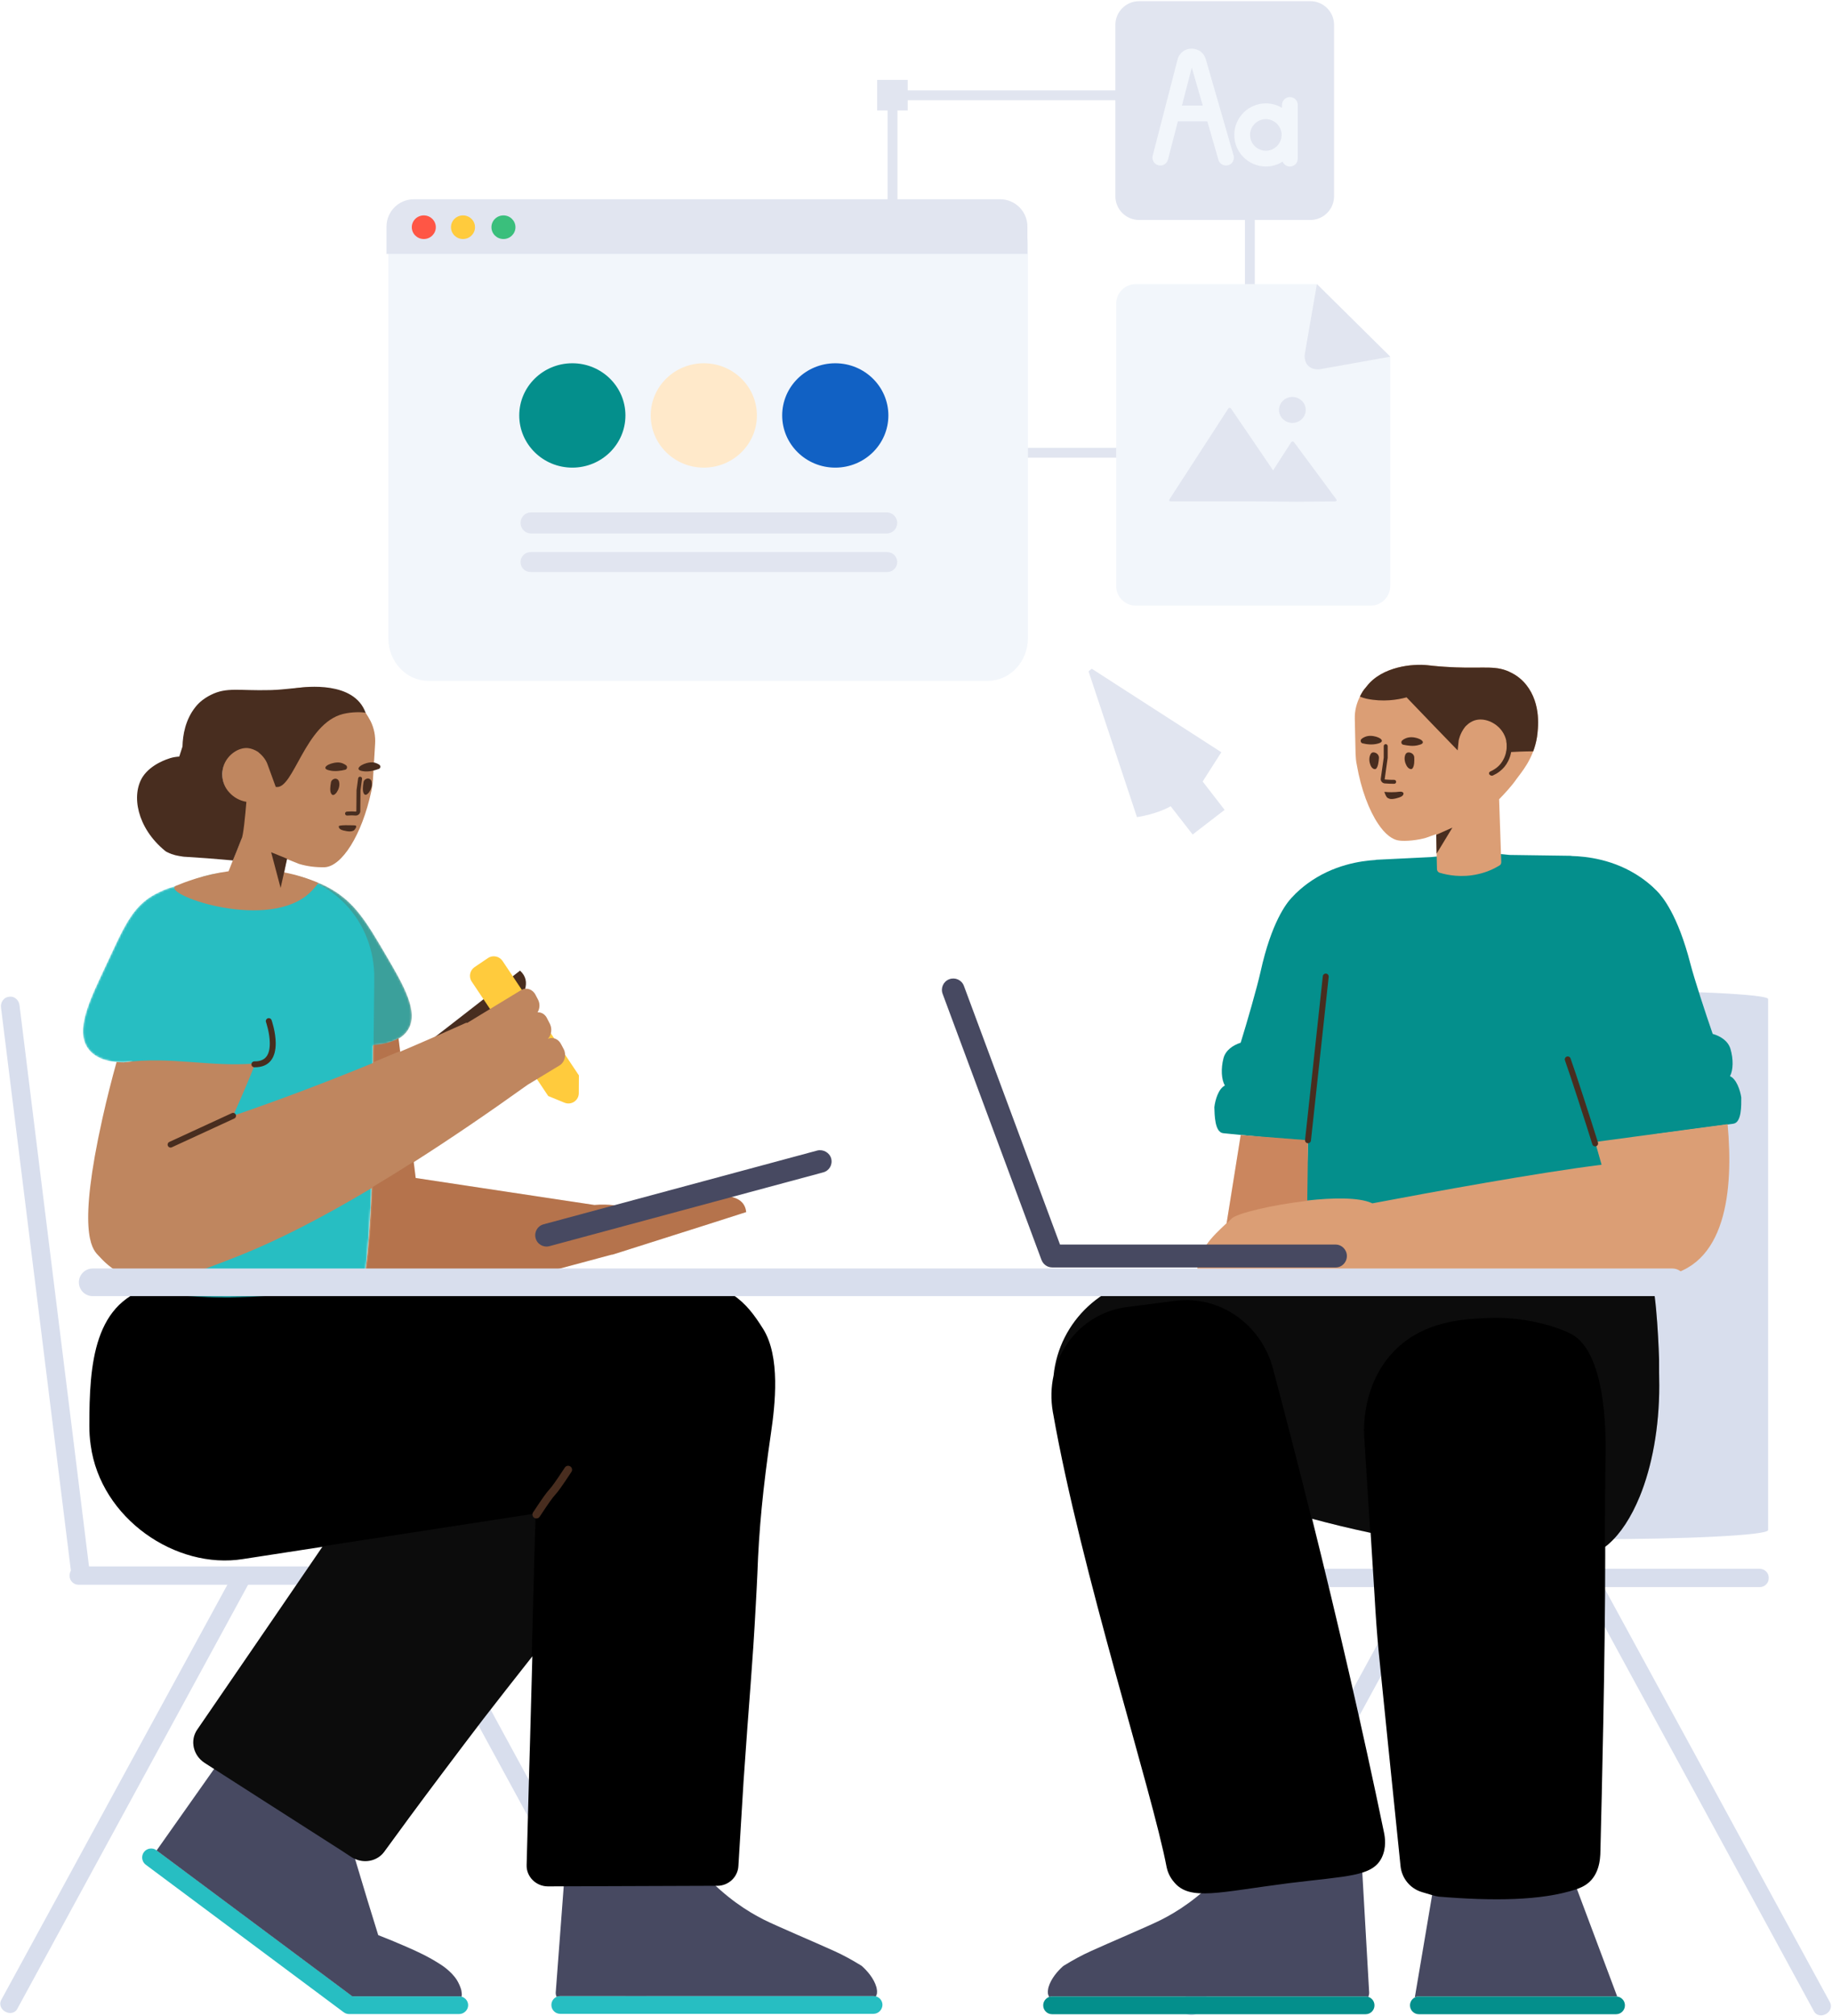 <?xml version="1.0" encoding="UTF-8"?> <svg xmlns="http://www.w3.org/2000/svg" width="929" height="1022" viewBox="0 0 929 1022" fill="none"> <path d="M633.8 48.3H452.6V229.5H633.8V48.3Z" stroke="#E1E5F0" stroke-width="5"></path> <path d="M460.3 40.5H444.8V56H460.3V40.5Z" fill="#E1E5F0"></path> <path d="M460.3 221.8H444.8V237.3H460.3V221.8Z" fill="#D8DEED"></path> <path d="M641.6 40.5H626.1V56H641.6V40.5Z" fill="#CCF2FF"></path> <path d="M641.6 221.8H626.1V237.3H641.6V221.8Z" fill="#CCF2FF"></path> <path d="M664.5 111.5H577.6C571 111.5 565.6 106.1 565.6 99.5V12.6C565.6 6 571 0.6 577.6 0.6H664.5C671.1 0.6 676.5 6 676.5 12.6V99.5C676.5 106.1 671.1 111.5 664.5 111.5Z" fill="#E1E5F0"></path> <path d="M650.099 54.672V53.2C650.099 50.991 651.89 49.2 654.099 49.2C656.309 49.2 658.099 50.991 658.099 53.2V80.4C658.099 82.609 656.309 84.4 654.099 84.4C652.436 84.4 651.009 83.385 650.406 81.939C647.939 83.497 645.021 84.4 641.899 84.4C633.09 84.4 625.899 77.209 625.899 68.4C625.899 59.591 633.09 52.4 641.899 52.4C644.892 52.4 647.699 53.23 650.099 54.672ZM599.362 53.5H609.908L604.344 34.242L599.362 53.5ZM597.292 61.5L592.272 80.902C591.719 83.041 589.536 84.326 587.397 83.773C585.259 83.219 583.974 81.037 584.527 78.898L597.133 30.177C599.065 22.876 609.26 22.786 611.442 29.99L625.542 78.79C626.155 80.912 624.932 83.13 622.81 83.743C620.687 84.356 618.47 83.133 617.857 81.01L612.22 61.5H597.292ZM641.899 76.4C646.29 76.4 649.899 72.791 649.899 68.4C649.899 64.009 646.29 60.4 641.899 60.4C637.509 60.4 633.899 64.009 633.899 68.4C633.899 72.791 637.509 76.4 641.899 76.4Z" fill="#F2F6FB"></path> <path d="M619.334 381.305L553.666 339C552.789 339.611 552.789 339.611 552 340.308L576.549 414.19C576.549 414.19 586.193 412.882 593.645 408.695L604.78 423L621 410.526L609.865 396.134C613.022 391.162 616.178 386.19 619.334 381.305Z" fill="#E1E5F0"></path> <path d="M566 153.997C566 148.476 570.479 144 575.997 144H667.795L705 180.8V297.001C705 302.523 700.533 307 695.003 307H575.997C570.476 307 566 302.513 566 297.003V153.997Z" fill="#F2F6FB"></path> <path d="M636.758 254.135H593.764C592.992 254.135 592.706 253.612 593.129 252.958L622.773 207.22C623.194 206.57 623.893 206.563 624.324 207.189L645.584 238.424L654.689 224.293C655.108 223.643 655.818 223.615 656.278 224.238L677.558 253.002C678.017 253.622 677.76 254.13 676.988 254.137L657.58 254.32L636.758 254.135ZM655.357 214.36C651.614 214.36 648.58 211.419 648.58 207.792C648.58 204.164 651.614 201.223 655.357 201.223C659.1 201.223 662.134 204.164 662.134 207.792C662.134 211.419 659.1 214.36 655.357 214.36Z" fill="#E1E5F0"></path> <path d="M667.795 144L705 180.8L669.871 187.069C664.435 188.039 660.795 184.404 661.736 178.974L667.795 144Z" fill="#E1E5F0"></path> <path d="M896.599 775.6V703.7C896.599 660.1 896.599 616.6 896.599 573.1V506.4C896.599 504 855.099 502 805.199 502H794.799C744.999 502 703.399 504 703.399 506.4V775.8C703.399 778.2 744.899 780.2 794.799 780.2H805.199C854.999 780.3 896.599 778.2 896.599 775.6Z" fill="#D8DEED"></path> <path d="M601.5 1020.8L601.9 1021C604 1022.1 606.7 1021.5 607.7 1019.6L724.8 804.5C725.9 802.5 725 800 722.9 798.9L722.5 798.7C720.4 797.6 717.7 798.2 716.7 800.1L687.7 853.3C668.8 888.1 649.9 922.8 630.9 957.6L599.6 1015C598.5 1017 599.4 1019.6 601.5 1020.8Z" fill="#D8DEED"></path> <path d="M892.2 795.2H818.9C774.5 795.2 730.1 795.2 685.8 795.2H617.8C615.4 795.2 613.3 797.2 613.3 799.6V800.1C613.3 802.5 615.3 804.5 617.8 804.5H892.4C894.8 804.5 896.9 802.5 896.9 800.1V799.6C896.9 797.2 894.8 795.2 892.2 795.2Z" fill="#D8DEED"></path> <path d="M928 1015L896.7 957.6C877.8 922.8 858.9 888.1 839.9 853.3L810.9 800.1C809.9 798.2 807.2 797.5 805.1 798.7L804.7 798.9C802.6 800 801.7 802.6 802.8 804.5L919.9 1019.6C920.9 1021.5 923.6 1022.2 925.7 1021L926.1 1020.8C928.2 1019.6 929.1 1017 928 1015Z" fill="#D8DEED"></path> <path d="M820.075 1012H719.4C718.707 1012 718.052 1012.13 717.468 1012.37L726.368 959.75L797.2 951L820.075 1012ZM693.822 1012.23C693.376 1012.08 692.898 1012 692.4 1012H533.5C532.99 1012 532.501 1012.08 532.045 1012.24C531.745 1011.74 531.524 1011.19 531.4 1010.6V1010.5C531.4 1010 531.3 1009.5 531.4 1009C531.5 1008.4 531.5 1007.9 531.7 1007.3C533 1002.8 536.5 999 538.8 996.9C539.1 996.6 539.3 996.5 539.6 996.3C544 993.6 548.5 991.1 553.2 989C562.4 984.8 582.8 976.2 588.9 973.1C596.8 969.1 607.7 962.3 619.1 950.1C619.7 949.8 620.5 949.4 620.5 949.4L690.5 947.7C690.5 947.7 690.8 948.7 690.8 948.8L694.3 1010.1C694.3 1010.86 694.129 1011.58 693.822 1012.23Z" fill="#474961"></path> <path d="M533.5 1012H692.5C694.985 1012 697 1014.01 697 1016.5C697 1018.99 694.985 1021 692.5 1021H533.5C531.015 1021 529 1018.99 529 1016.5C529 1014.01 531.015 1012 533.5 1012ZM719.5 1012H819.5C821.985 1012 824 1014.01 824 1016.5C824 1018.99 821.985 1021 819.5 1021H719.5C717.015 1021 715 1018.99 715 1016.5C715 1014.01 717.015 1012 719.5 1012Z" fill="#048F8C"></path> <path d="M814.001 784.071C814 785.555 814 787.056 814 788.572C814 839.535 812.2 912.486 811.6 936.709C811.5 939.877 811.9 948.542 805.9 954.039C803.5 956.182 800.9 957.113 799.3 957.672C781.6 963.542 756.8 963.635 729.6 961.399C727.8 961.213 724.9 960.188 721 959.07C715.1 957.3 710.8 952.082 710.2 945.84C707.4 918.448 699.7 843.635 699.1 837.02C698.3 828.634 697.6 819.131 697 808.324L695.035 776.988C684.637 774.786 674.73 772.372 665.353 769.841C678.195 821.383 690.723 875.261 701.8 928.796C702.3 931.141 703.2 936.613 700.6 941.792C695.8 951.27 683.3 950.879 653.4 954.592C618.2 959.087 603.5 963.68 595.5 954.202C592.8 951.172 591.9 947.948 591.6 946.482C584.3 908.08 548.1 796.39 534 716.263C534 716.068 533.9 715.97 533.9 715.775C532.791 709.393 532.981 703.112 534.274 697.221C537.062 669.761 559.963 648.065 588.26 647.474L673.808 645.688C711.208 645.021 832.287 641.121 835.863 644.546C839.44 647.971 840.908 676.67 841.308 688.872C841.308 693.352 841.308 697.928 841.408 702.313C841.408 723.762 837.708 743.399 831.508 758.556C827.208 769.042 821.808 777.336 815.708 782.674C815.145 783.166 814.576 783.632 814.001 784.071Z" fill="black"></path> <path opacity="0.177" d="M813.828 784.204C813.843 766.598 813.942 751.44 814.126 741.493C814.326 732.921 815.826 685.778 796.426 675.995C794.726 675.157 793.026 674.412 789.626 673.2C786.926 672.269 772.926 667.331 754.926 668.076C743.226 668.542 725.626 669.287 711.126 681.027C691.026 697.424 691.526 723.045 691.726 727.238L694.843 776.947C684.422 774.736 674.494 772.313 665.1 769.772C658.606 743.716 652.032 718.258 645.526 693.745C639.526 671.173 618.426 656.516 596.126 659.349C587.826 660.424 579.526 661.499 571.226 662.574C552.731 665.022 538.689 678.824 534.379 696.278C537.589 669.266 560.288 648.058 588.26 647.474L673.809 645.688C711.209 645.021 832.288 641.121 835.864 644.546C839.44 647.971 840.909 676.67 841.309 688.872C841.309 693.352 841.309 697.928 841.409 702.313C841.409 723.762 837.709 743.399 831.509 758.556C827.209 769.042 821.809 777.336 815.709 782.674C815.088 783.216 814.461 783.726 813.828 784.204Z" fill="#444444"></path> <path d="M663.34 578.679L620.326 574.42C615.926 574.02 615.919 564.95 615.79 561.252C616.21 557.468 617.965 551.759 621.129 550.275C619.358 547.198 619.055 541.74 620.403 536.492C621.478 532.307 625.246 529.819 629.148 528.536C632.374 518.099 637.367 500.84 639.218 492.593C644.745 467.484 652.316 457.914 654.92 455.122C657.906 451.816 660.827 449.512 662.777 448.043C675.945 438.278 690.187 436.38 697.476 435.925C697.672 435.818 697.872 435.811 698.072 435.804L725.67 434.451C729.379 434.026 732.894 433.758 736.066 433.519C745.706 432.845 755.656 432.134 765.475 433.365L796.382 433.8C796.582 433.8 796.782 433.8 796.982 433.9C804.282 434.1 818.582 435.5 832.082 444.8C834.082 446.2 837.082 448.4 840.182 451.6C842.882 454.3 850.782 463.6 857.182 488.5C859.319 496.678 864.911 513.752 868.5 524.07C872.444 525.216 876.296 527.571 877.517 531.716C879.048 536.914 878.935 542.379 877.273 545.516C880.486 546.889 882.439 552.533 882.991 556.3C882.991 560 883.301 569.065 878.918 569.618L840.071 574.84C842.823 596.411 842.9 614.42 840.854 626.314C840.854 626.621 840.746 627.03 840.638 627.337C840.098 630.509 839.341 633.17 838.369 635.319C838.261 635.524 838.153 635.728 838.045 635.933C832.536 643.71 789 640.947 778.737 641.254C761.885 641.766 742.439 641.868 718.457 641.357C711.003 641.152 696.851 642.482 679.567 637.98C679.459 637.98 679.351 637.877 679.351 637.877C679.351 637.877 677.19 637.263 674.705 635.831C673.517 635.114 672.113 634.296 670.924 633.17C660.121 623.449 662.498 600.219 662.498 600.219C662.781 592.608 663.062 585.435 663.34 578.679Z" fill="#048F8C"></path> <path d="M760.196 405.143L761.281 437C761.281 437.7 760.982 438.4 760.382 438.7C757.782 440.3 754.081 442.1 749.481 443.1C741.181 445 734.081 443.6 730.081 442.4C729.281 442.2 728.681 441.4 728.681 440.6L728.289 422.806C722.612 424.922 722.934 424.712 722.407 424.888C716.107 426.488 710.707 426.288 709.707 426.088C706.107 425.788 702.307 422.788 698.907 417.688C694.307 410.888 690.207 400.288 688.007 387.588C687.607 385.788 687.507 383.988 687.407 382.188L687.007 364.288C686.907 360.288 687.907 356.388 689.807 352.688C690.607 351.088 691.407 349.788 692.407 348.688C692.619 348.415 692.835 348.149 693.054 347.889C700.914 337.735 716.547 336.403 723.807 337.188C724.707 337.288 727.907 337.688 732.507 337.988C735.007 338.188 737.007 338.188 738.207 338.288C753.107 338.888 759.007 337.088 766.507 341.088C767.907 341.788 771.107 343.588 773.907 347.088C781.807 356.988 779.907 369.788 779.407 373.588C777.607 384.988 771.007 391.988 769.007 394.888C766.745 398.223 763.013 402.263 760.196 405.143ZM622.028 619.988L629.16 575.348L663.281 578L662.907 608.532C675.949 607.07 688.853 606.904 695.371 609.724C695.559 609.804 695.743 609.887 695.923 609.972C726.813 604.127 779.712 594.455 812.151 590.4L808.884 578.863L876.061 569.834C879.098 602.895 875.646 642.899 842.276 647C803.763 651.733 740.004 651.733 650.998 647H607.032C606.41 634.153 614.873 626.767 622.028 619.988Z" fill="#DB9E75"></path> <path d="M777.484 380.848C772.796 380.854 768.326 381.077 763.881 381.326C764.549 377.761 764.017 373.855 761.681 370.6C758.481 366.1 752.481 363.6 747.681 365.2C744.981 366.1 743.181 368.2 742.981 368.4C740.281 371.8 739.681 375.4 739.681 375.4L739.178 380.361C731.144 372.04 720.907 361.52 713.269 353.488C708.764 354.722 701.33 355.956 692.884 354.161C691.728 353.905 690.638 353.52 689.606 353.085C689.672 352.952 689.739 352.82 689.807 352.688C690.607 351.088 691.407 349.788 692.407 348.688C692.619 348.415 692.835 348.149 693.054 347.889C700.914 337.735 716.547 336.403 723.807 337.188C724.707 337.288 727.907 337.688 732.507 337.988C735.007 338.188 737.007 338.188 738.207 338.288C753.107 338.888 759.007 337.088 766.507 341.088C767.907 341.788 771.107 343.588 773.907 347.088C781.807 356.988 779.907 369.788 779.407 373.588C778.987 376.246 778.306 378.664 777.484 380.848ZM690.981 376.8C689.981 376.6 689.681 375.3 690.381 374.6C691.281 373.8 692.881 373 694.881 373C698.981 373 703.381 375.7 698.781 376.9C696.081 377.7 692.881 377.3 690.981 376.8ZM711.581 377.5C710.581 377.3 710.281 376 711.081 375.3C711.981 374.5 713.581 373.7 715.681 373.7C719.781 373.7 724.181 376.5 719.581 377.6C716.681 378.5 713.581 377.9 711.581 377.5Z" fill="#482D1F"></path> <path opacity="0.2" d="M621.948 620.229L629.16 575.348L663.281 578L662.904 608.699C645.136 610.691 627.112 615.091 624.632 617.628C623.774 618.492 622.871 619.356 621.948 620.229Z" fill="#8C2A00"></path> <path d="M698.782 383.9C698.682 385.6 698.382 388.4 697.382 389.4C695.682 390.9 693.482 385.9 694.782 382.8C695.282 381.5 695.982 381.3 696.782 381.4C697.982 381.6 698.782 382.7 698.782 383.9ZM716.682 383.6C716.782 385.3 716.782 388.1 715.782 389.3C714.282 391 711.482 386.2 712.482 383C712.882 381.7 713.582 381.4 714.382 381.4C715.582 381.4 716.582 382.4 716.682 383.6Z" fill="#482D1F"></path> <path d="M708.481 404.2C709.181 404 710.881 403.5 711.181 402.4C711.181 402.2 711.281 401.9 711.181 401.7C710.781 401 709.581 401.4 707.781 401.5C704.581 401.7 701.981 401.4 701.981 401.4C701.981 401.4 702.681 403.4 703.181 404C704.281 405.5 707.481 404.5 708.481 404.2Z" fill="#482D1F"></path> <path d="M700.192 394.661C700.003 395.789 700.878 396.896 702.018 397.086C702.267 397.109 702.267 397.109 702.429 397.122C704.116 397.252 705.171 397.3 706.982 397.3C707.534 397.3 707.982 396.852 707.982 396.3C707.982 395.748 707.534 395.3 706.982 395.3C705.228 395.3 704.222 395.254 702.582 395.128L702.259 395.103C702.256 395.098 702.165 394.984 702.168 394.964L703.672 384.239L703.682 384.1V378.2C703.682 377.648 703.234 377.2 702.682 377.2C702.13 377.2 701.682 377.648 701.682 378.2V384.03L700.192 394.661Z" fill="#482D1F"></path> <path d="M763.893 376.054C764.351 378.985 763.824 382.175 762.494 384.74C760.877 387.972 758.602 389.735 755.662 391.092C755.161 391.324 754.942 391.918 755.173 392.419C755.405 392.921 755.999 393.139 756.5 392.908C757.793 392.311 758.819 391.736 760.006 390.816C761.756 389.46 763.22 387.759 764.276 385.647C765.794 382.719 766.393 379.098 765.869 375.746C765.784 375.2 765.273 374.827 764.727 374.912C764.181 374.997 763.808 375.509 763.893 376.054Z" fill="#482D1F"></path> <path d="M699.256 384.112C699.156 385.812 698.856 388.612 697.856 389.612C696.156 391.112 693.956 386.112 695.256 383.012C695.756 381.712 696.456 381.512 697.256 381.612C698.456 381.812 699.256 382.912 699.256 384.112ZM717.156 383.812C717.256 385.512 717.256 388.312 716.256 389.512C714.756 391.212 711.956 386.412 712.956 383.212C713.356 381.912 714.056 381.612 714.856 381.612C716.056 381.612 717.056 382.612 717.156 383.812Z" fill="#482D1F"></path> <path d="M708.956 404.412C709.656 404.212 711.356 403.712 711.656 402.612C711.656 402.412 711.756 402.112 711.656 401.912C711.256 401.212 710.056 401.612 708.256 401.712C705.056 401.912 702.456 401.612 702.456 401.612C702.456 401.612 703.156 403.612 703.656 404.212C704.756 405.712 707.956 404.712 708.956 404.412Z" fill="#482D1F"></path> <path d="M764.368 376.267C764.826 379.197 764.298 382.387 762.968 384.952C761.352 388.185 759.076 389.948 756.137 391.304C755.635 391.536 755.417 392.13 755.648 392.632C755.879 393.133 756.474 393.352 756.975 393.12C758.267 392.524 759.293 391.948 760.481 391.028C762.23 389.673 763.694 387.972 764.75 385.86C766.269 382.931 766.868 379.31 766.344 375.958C766.259 375.412 765.747 375.039 765.202 375.124C764.656 375.21 764.283 375.721 764.368 376.267Z" fill="#482D1F"></path> <path d="M810.334 579.159C810.577 579.951 810.133 580.79 809.341 581.034C808.549 581.277 807.71 580.833 807.466 580.041C804.616 570.779 795.517 542.708 793.594 537.522C793.305 536.745 793.701 535.882 794.478 535.594C795.255 535.306 796.118 535.702 796.406 536.478C798.356 541.734 807.467 569.844 810.334 579.159ZM673.773 495.161C671.273 518.275 669.273 536.714 664.773 578.162C664.683 578.986 663.943 579.581 663.119 579.491C662.296 579.402 661.701 578.662 661.79 577.838C666.29 536.39 668.29 517.952 670.79 494.839C670.879 494.015 671.619 493.42 672.443 493.509C673.266 493.598 673.862 494.338 673.773 495.161Z" fill="#482D1F"></path> <path d="M728.314 423.159L736.506 419.509L728.508 432.693L728.314 423.159Z" fill="#482D1F"></path> <path d="M327.1 1019.6L326.7 1019.8C324.6 1020.9 321.9 1020.3 320.9 1018.4L203.8 803.3C202.7 801.3 203.6 798.8 205.7 797.7L206.1 797.5C208.2 796.4 210.9 797 211.9 798.9L240.9 852.1C259.8 886.9 278.7 921.6 297.7 956.4L329 1013.8C330.1 1015.8 329.2 1018.4 327.1 1019.6Z" fill="#D8DEED"></path> <path d="M40 794H113.3C157.7 794 202.1 794 246.4 794H314.4C316.8 794 318.9 796 318.9 798.4V798.9C318.9 801.3 316.9 803.3 314.4 803.3H39.8C37.4 803.3 35.3 801.3 35.3 798.9V798.4C35.3 796 37.4 794 40 794Z" fill="#D8DEED"></path> <path d="M0.6 1013.8L31.9 956.4C50.8 921.6 69.7 886.9 88.7 852.1L117.7 798.9C118.7 797 121.4 796.3 123.5 797.5L123.9 797.7C126 798.8 126.9 801.4 125.8 803.3L8.7 1018.4C7.7 1020.3 5 1021 2.9 1019.8L2.5 1019.6C0.4 1018.4 -0.5 1015.8 0.6 1013.8Z" fill="#D8DEED"></path> <path d="M9.9 509.6L19.4 586.4C25.2 632.9 30.9 679.4 36.7 725.8L45.5 797C45.8 799.5 44.1 802 41.7 802.3L41.2 802.4C38.8 802.7 36.6 800.9 36.2 798.2L0.5 510.6C0.2 508.1 1.9 505.6 4.3 505.3L4.8 505.2C7.3 504.9 9.6 506.9 9.9 509.6Z" fill="#D8DEED"></path> <path d="M178.726 1011.91H232.799C235.299 1011.91 237.399 1013.96 237.399 1016.41C237.399 1018.85 235.299 1020.91 232.799 1020.91H177.299C174.799 1020.91 172.799 1018.95 172.699 1016.41C172.699 1013.96 174.799 1011.91 177.299 1011.91H178.726L179.799 1012.71C181.799 1014.21 182.199 1017.11 180.699 1019.11C179.199 1021.11 176.299 1021.51 174.299 1020.01L73.899 945.208C71.899 943.708 71.499 940.808 72.999 938.808C74.499 936.808 77.399 936.408 79.399 937.908L178.726 1011.91ZM442.899 1020.8H284.099C281.599 1020.8 279.599 1018.8 279.599 1016.3C279.599 1013.8 281.599 1011.8 284.099 1011.8H442.999C445.499 1011.8 447.499 1013.8 447.499 1016.3C447.399 1018.8 445.399 1020.8 442.899 1020.8Z" fill="#27BEC2"></path> <path d="M79.418 937.99L116.1 886L176.3 929.7C179.6 940.9 183 952.1 186.4 963.4C188.2 969.3 190 975.1 191.8 980.9C197.4 983.1 202.2 985.1 205.6 986.6C212.1 989.4 217.6 992 223.6 995.9C223.6 995.9 228.8 999.1 231.7 1003.7C232.6 1005.2 233.4 1006.9 233.9 1008.7C234.1 1009.5 234.1 1010.3 234.2 1011C234.183 1011.35 234.132 1011.73 234.059 1012.11C233.63 1011.98 233.176 1011.91 232.707 1011.91H178.634L79.418 937.99ZM444.151 1011.97C443.757 1011.86 443.34 1011.8 442.907 1011.8H284.007C283.38 1011.8 282.784 1011.93 282.244 1012.16C281.959 1011.53 281.8 1010.84 281.8 1010.1L286.183 951.903C286.05 949.903 308.655 948.937 354 949.003C355.1 949.003 356.1 949.303 357 950.003C368.4 962.203 379.3 969.003 387.2 973.003C393.3 976.103 413.7 984.703 422.9 988.903C427.6 991.003 432.1 993.503 436.5 996.203C436.8 996.403 437 996.503 437.3 996.803C439.6 998.903 443.1 1002.7 444.4 1007.2C444.6 1007.8 444.6 1008.3 444.7 1008.9C444.8 1009.4 444.7 1009.9 444.7 1010.4V1010.5C444.59 1011.03 444.402 1011.53 444.151 1011.97Z" fill="#474961"></path> <path d="M163.487 784.075L123.228 790.275C89.234 795.746 50.955 769.734 45.987 732.492C45.501 729.229 45.306 725.965 45.306 722.702C45.306 691.795 47.3 658.784 79 651.866C110.7 644.947 320.841 649.946 345.111 649.946C369.382 649.946 378.128 659.502 386.961 673.576C395.793 687.651 393.131 711.728 390.891 726.894C386.897 754.249 384.852 775.174 384.072 797.538C383.878 802.241 383.585 807.233 383.293 812.8C381.54 846.01 379.982 859.736 377.059 902.833C375.988 919.918 375.111 934.699 374.43 945.93C374.137 951.497 369.365 955.912 363.715 955.912H357.969L277.865 956.2C271.826 956.2 266.858 951.305 267.053 945.354L268.124 905.52L268.806 881.716C269.187 868.347 269.568 854.084 269.949 839.576C260.849 851.101 252.555 861.694 245.067 871.355C239.003 879.317 232.059 888.464 223.4 900C211.9 915.3 202.2 928.5 194.8 938.7C191.559 943.079 185.635 944.543 180.519 942.489C179.732 942.186 178.964 941.801 178.226 941.332L172.726 937.732L134.726 913.432L103.826 893.632C97.926 889.832 96.226 882.232 100.026 876.732L125.126 840.132L140.126 818.232C145.427 810.465 153.214 799.08 163.487 784.075Z" fill="black"></path> <path opacity="0.177" d="M269.628 839.951C250.635 864.009 235.168 883.992 223.226 899.9C211.726 915.2 202.026 928.4 194.626 938.6C190.926 943.6 183.726 944.8 178.226 941.3L172.726 937.7L134.726 913.4L103.826 893.6C97.926 889.8 96.226 882.2 100.026 876.7L125.126 840.1L140.126 818.2C145.456 810.392 153.298 798.926 163.653 783.803L271.52 767.193V769.983L270.838 793.787C270.435 808.943 270.031 824.589 269.628 839.951L269.628 839.951Z" fill="#444444"></path> <path d="M286.431 743.897C281.522 751.322 280.052 753.345 278.558 755.017C276.902 756.87 275.339 759.022 270.331 766.597C269.722 767.518 269.975 768.759 270.896 769.368C271.818 769.977 273.058 769.724 273.668 768.803C278.576 761.378 280.046 759.355 281.541 757.683C283.196 755.83 284.76 753.678 289.768 746.103C290.377 745.182 290.124 743.941 289.202 743.332C288.281 742.722 287.04 742.976 286.431 743.897Z" fill="#482D1F"></path> <path d="M211 532.9C225.7 521.9 263.7 492 263.7 492C276.1 503.2 246.3 523.3 246.3 523.3" fill="#482D1F"></path> <mask id="mask0" mask-type="alpha" maskUnits="userSpaceOnUse" x="42" y="442" width="167" height="216"> <path d="M158.385 446.459C161.516 447.446 164.674 448.798 167.8 450.6C179.7 457.5 185.4 466.4 195.9 484.5C204.7 499.5 212.5 513 206.9 522C203.178 527.974 194.852 529.536 189.25 529.974L189 553.2V554.2L188.5 604C187.689 620.092 186.689 633.18 185.5 643.266C183.716 658.393 69.497 664.629 69.497 647.277C66.797 640.677 65.9 619.3 66 611.7L66.817 538.105C65.526 538.227 64.221 538.373 62.9 538.544C57.3 538.544 48.6 537.483 44.4 531.117C38.3 521.993 45.3 507.245 53.1 490.695C62.5 470.855 66.544 459.535 79.1 453.03C84.559 450.202 89.1 448.806 92.722 448.84C100.159 444.464 108.767 442.035 117.9 442.2L139.9 442.6C146.448 442.67 152.683 444.036 158.385 446.459Z" fill="white"></path> </mask> <g mask="url(#mask0)"> <path d="M158.385 446.459C161.516 447.446 164.674 448.798 167.8 450.6C179.7 457.5 185.4 466.4 195.9 484.5C204.7 499.5 212.5 513 206.9 522C203.178 527.974 194.852 529.536 189.25 529.974L189 553.2V554.2L188.5 604C187.689 620.092 186.689 633.18 185.5 643.266C183.716 658.393 69.497 664.629 69.497 647.277C66.797 640.677 65.9 619.3 66 611.7L66.817 538.105C65.526 538.227 64.221 538.373 62.9 538.544C57.3 538.544 48.6 537.483 44.4 531.117C38.3 521.993 45.3 507.245 53.1 490.695C62.5 470.855 66.544 459.535 79.1 453.03C84.559 450.202 89.1 448.806 92.722 448.84C100.159 444.464 108.767 442.035 117.9 442.2L139.9 442.6C146.448 442.67 152.683 444.036 158.385 446.459Z" fill="#27BEC2"></path> </g> <path opacity="0.2" d="M134.305 442.847C143.79 441.982 156.597 444.139 167.8 450.6C179.7 457.5 185.557 466.794 196.057 484.894C204.857 499.894 212.5 513 206.9 522C203.218 527.911 195.029 529.502 189.43 529.959L189.775 497.852V496.052C190.175 467.052 167.975 443.252 140.075 442.952L134.305 442.847V442.847Z" fill="#8C2A00"></path> <path d="M293.557 545.111L293.506 554.038C293.553 557.803 289.747 560.381 286.242 558.951L278.004 555.569L239.19 497.547C237.585 495.132 238.274 491.801 240.689 490.196L247.489 485.607C249.905 484.002 253.236 484.691 254.841 487.107L293.557 545.111Z" fill="#FFCB3D"></path> <path d="M236.949 518.49L264.347 501.826C266.864 500.337 270.113 501.411 271.561 504.276L272.891 506.808C273.931 508.938 273.71 511.365 272.581 513.161C274.61 513.006 276.553 514.205 277.543 516.442L278.878 519.047C280.124 521.667 279.569 524.722 277.813 526.58C280.252 525.475 283.202 526.588 284.566 529.375L285.896 531.898C287.349 534.866 286.337 538.414 283.826 540.011L267.554 549.878C247.014 564.586 227.761 577.656 209.795 589.088L210.779 597.108C232.635 600.403 262.718 604.946 301.028 610.735L301.447 610.798C308.454 610.199 314.564 611.25 318.738 612.112C329.205 611.063 339.567 609.918 349.935 608.874C358.325 606.429 377.156 602.435 378.384 614.399C378.384 614.399 370.305 617.028 359.363 620.509C343.888 625.429 322.594 632.159 310.569 635.997L310.141 636.01L260.597 649.296L180.648 649.125C180.56 648.802 180.472 648.48 180.385 648.16C183.381 646.644 185.185 644.981 185.422 643.194C186.758 633.117 187.759 620.015 188.424 603.888L188.441 602.267C163.619 617.08 141.569 628.365 122.29 636.123C110.89 640.723 99.691 644.823 88.79 648.423C63.391 653.423 52.6 639.1 49.7 636.2C46.3 632.8 39.4 623.3 51.9 567.1C54.275 556.434 56.759 546.787 59.119 538.332C60.436 538.453 61.69 538.496 62.818 538.496C87.136 535.344 105.94 540.968 129.466 539.077C126.575 546.45 122.82 555.291 118.2 565.6C141.399 557.649 165.025 548.735 189.077 538.859L189.175 529.785C192.987 529.488 198.06 528.669 202.087 526.296C202.094 526.339 202.101 526.382 202.108 526.425L202.925 533.086C213.952 528.421 225.067 523.556 236.271 518.492C236.42 518.418 236.646 518.417 236.949 518.49ZM115.913 441.64C118.093 435.909 120.237 430.842 122.518 424.811C122.511 424.807 122.504 424.803 122.5 424.8L124.604 407.364C124.404 406.264 123.5 406.7 122.5 406.4C119.9 405.7 117.643 403.53 115.843 401.53C112.543 397.73 112 392.2 113.6 387.1C115.6 382.2 120.8 378.5 125.6 378.9C127.4 379.1 129.1 379.8 130.7 380.8L130.8 380.9C131.3 381.4 132 381.5 132.7 381.6C134.4 381.6 135.8 380.4 135.9 378.7L136.8 352.6C136.8 350.9 138.1 349.7 139.8 349.7C143.5 349.7 147.1 349.5 150.8 348.7C151.3 348.7 151.7 348.6 152.1 348.6C155.7 348.2 175 347 185.4 361.3C186.3 362.7 187.2 364.1 187.9 365.5C189.7 369.1 190.5 373.1 190.2 377.3L189.1 395.5C188.9 397.3 188.7 399.1 188.3 401C183.5 423.5 173.3 439.1 164.7 439.6C160.3 439.7 155.9 439.2 151.6 437.9C151.065 437.633 151.404 437.842 145.394 435.412L144.132 442.225C149.764 443.293 155.574 445.014 161.444 447.591C159.544 450.091 157.5 452.4 155.4 454C132.6 471.8 80.365 452.605 89.383 448.934C93.808 447.133 103.428 443.347 115.913 441.64Z" fill="#BF865F"></path> <path opacity="0.2" d="M189.059 601.632C195.773 597.62 202.69 593.351 209.809 588.825L210.846 597.177C225.392 599.418 255.55 603.967 301.321 610.824C301.335 610.823 301.35 610.822 301.364 610.821C308.544 610.144 314.809 611.349 319.064 612.228C329.531 611.178 339.568 609.918 349.935 608.874C358.325 606.429 377.156 602.435 378.385 614.399C377.371 614.754 370.92 616.732 359.978 620.213C344.503 625.134 323.209 631.863 311.184 635.701L310.756 635.714L261.213 649L181.263 648.829C181.175 648.506 181.087 648.184 181 647.864C183.997 646.348 185.8 644.685 186.037 642.898C187.373 632.821 188.374 619.719 189.039 603.592L189.059 601.632ZM189.695 538.286L189.79 529.489C193.4 529.207 198.138 528.459 202.05 526.366L202.85 532.802C198.451 534.662 194.066 536.49 189.695 538.286Z" fill="#8C2A00"></path> <path d="M421.5 587.28C422.3 590.38 420.5 593.48 417.4 594.28L278.6 631.68C275.5 632.48 272.4 630.68 271.6 627.58C270.8 624.48 272.6 621.38 275.7 620.58L414.5 583.18C417.5 582.48 420.7 584.28 421.5 587.28Z" fill="#474961"></path> <path d="M92.539 378.409C92.682 372.572 93.981 364.814 99.099 358.4C101.199 355.7 103.999 353.7 106.999 352.2C114.999 348.2 121.099 350.2 136.899 349.8C140.099 349.8 144.799 349.3 150.799 348.7C154.9 348.193 179.577 345.041 185.399 361.3C183.346 360.9 178.499 360.8 173.999 361.9C154.599 366.7 148.899 400.3 139.999 398.9C139.915 398.889 139.825 398.874 139.729 398.854L139.799 398.8L135.499 387C134.499 384.6 132.799 382.7 130.799 381.1C129.199 380.1 127.499 379.4 125.699 379.2C120.899 378.8 115.699 382.5 113.699 387.4C111.799 392.3 112.699 397.8 116.199 401.6C118.399 404.1 121.399 405.8 124.699 406.4L124.949 406.395C124.316 413.877 123.368 423.929 122.43 425.306C120.935 429.228 119.516 432.653 118.103 436.157C116.088 435.994 114.299 435.822 112.899 435.7C108.499 435.3 101.999 434.8 93.799 434.3C93.799 434.3 93.199 434.3 92.699 434.2C90.099 433.8 87.599 433.4 85.099 432.1C85.099 432.1 84.299 431.8 83.599 431.2C69.499 419.6 66.399 403 72.399 393.7C76.699 387.2 85.099 384.7 86.299 384.3C87.899 383.8 89.499 383.6 90.899 383.5C91.446 381.861 91.992 380.138 92.539 378.409ZM174.999 390.2C172.999 390.7 169.699 391.2 166.999 390.5C162.299 389.5 166.699 386.7 170.999 386.5C172.999 386.4 174.599 387.2 175.599 388C176.299 388.7 175.999 390 174.999 390.2ZM191.999 389.8C189.999 390.5 186.899 391.4 183.999 390.9C179.099 390.2 183.299 387 187.499 386.5C189.699 386.2 191.199 386.9 192.299 387.6C193.199 388.2 192.999 389.5 191.999 389.8Z" fill="#482D1F"></path> <path d="M184.6 402.4C183.7 401.2 184 398.5 184.3 396.7C184.4 395.4 185.6 394.6 186.7 394.6C187.4 394.7 188.3 395.1 188.5 396.5C189.2 399.8 185.8 404.4 184.6 402.4ZM168.1 402.5C167.1 401.3 167.5 398.5 167.8 396.8C167.9 395.5 169.1 394.7 170.2 394.7C170.9 394.8 171.8 395.2 172 396.6C172.7 399.9 169.4 404.5 168.1 402.5Z" fill="#482D1F"></path> <path d="M183.591 394.834C183.665 394.287 183.282 393.783 182.734 393.709C182.187 393.635 181.683 394.018 181.609 394.566L180.809 400.466L180.8 400.591L180.701 411.188C180.663 411.307 180.568 411.386 180.438 411.398C179.183 411.265 177.674 411.268 175.905 411.403C175.355 411.445 174.942 411.926 174.984 412.476C175.026 413.027 175.507 413.439 176.058 413.397C177.746 413.268 179.158 413.268 180.29 413.394L180.4 413.4C181.568 413.4 182.502 412.57 182.686 411.464L182.7 411.309L182.799 400.672L183.591 394.834Z" fill="#482D1F"></path> <path d="M174.799 421.1C174.099 421 172.299 420.6 171.899 419.5C171.899 419.3 171.699 419 171.799 418.8C172.099 418.3 175.199 418.3 175.199 418.3C179.299 418.4 180.299 418.2 180.599 418.7C180.699 419 180.699 419.4 179.999 420.3C179.099 422 175.799 421.4 174.799 421.1Z" fill="#482D1F"></path> <path d="M117.572 564.238C118.324 563.891 119.215 564.22 119.562 564.973C119.908 565.725 119.579 566.616 118.827 566.962L87.127 581.562C86.374 581.909 85.484 581.58 85.137 580.828C84.79 580.075 85.119 579.184 85.872 578.838L117.572 564.238ZM134.885 518.099C134.609 517.318 135.019 516.461 135.8 516.186C136.581 515.91 137.438 516.32 137.714 517.101C137.784 517.299 137.901 517.654 138.049 518.143C138.294 518.95 138.538 519.845 138.766 520.806C139.388 523.431 139.775 526.054 139.811 528.529C139.921 536.194 136.61 541.101 128.98 541C128.151 540.989 127.489 540.309 127.5 539.48C127.51 538.652 128.191 537.989 129.019 538C134.652 538.075 136.9 534.744 136.811 528.572C136.779 526.343 136.422 523.926 135.847 521.497C135.634 520.599 135.406 519.764 135.179 519.014C135.044 518.57 134.941 518.257 134.885 518.099Z" fill="#482D1F"></path> <path d="M145.6 435.3L137.5 432L142.3 450.1L145.6 435.3Z" fill="#482D1F"></path> <path d="M848 643H47C43.134 643 40 646.134 40 650C40 653.866 43.134 657 47 657H848C851.866 657 855 653.866 855 650C855 646.134 851.866 643 848 643Z" fill="#D8DEED"></path> <path d="M501.019 345.107H217.158C206.012 345.107 196.909 335.387 196.909 323.484V123.814C196.909 111.911 206.012 102.19 217.158 102.19H501.019C512.165 102.19 521.268 111.911 521.268 123.814V323.385C521.268 335.387 512.165 345.107 501.019 345.107Z" fill="#F2F6FB"></path> <path d="M290.231 237.041C305.1 237.041 317.154 225.198 317.154 210.589C317.154 195.979 305.1 184.136 290.231 184.136C275.361 184.136 263.308 195.979 263.308 210.589C263.308 225.198 275.361 237.041 290.231 237.041Z" fill="#048F8C"></path> <path d="M356.898 237.041C371.767 237.041 383.821 225.198 383.821 210.589C383.821 195.979 371.767 184.136 356.898 184.136C342.028 184.136 329.975 195.979 329.975 210.589C329.975 225.198 342.028 237.041 356.898 237.041Z" fill="#FFE9CA"></path> <path d="M423.565 237.041C438.434 237.041 450.488 225.198 450.488 210.589C450.488 195.979 438.434 184.136 423.565 184.136C408.695 184.136 396.642 195.979 396.642 210.589C396.642 225.198 408.695 237.041 423.565 237.041Z" fill="#1161C4"></path> <path d="M449.936 279.869H268.988C266.205 279.869 263.949 282.125 263.949 284.907C263.949 287.69 266.205 289.946 268.988 289.946H449.936C452.719 289.946 454.975 287.69 454.975 284.907C454.975 282.125 452.719 279.869 449.936 279.869Z" fill="#E1E5F0"></path> <path d="M449.621 259.715H269.303C266.346 259.715 263.949 262.111 263.949 265.068C263.949 268.025 266.346 270.422 269.303 270.422H449.621C452.578 270.422 454.975 268.025 454.975 265.068C454.975 262.111 452.578 259.715 449.621 259.715Z" fill="#E1E5F0"></path> <path d="M196 114.856C196 107.204 202.202 101 209.861 101H507.139C514.794 101 521 107.202 521 114.856V128.712H196V114.856Z" fill="#E1E5F0"></path> <path d="M214.91 121.154C218.273 121.154 221 118.476 221 115.171C221 111.867 218.273 109.188 214.91 109.188C211.547 109.188 208.82 111.867 208.82 115.171C208.82 118.476 211.547 121.154 214.91 121.154Z" fill="#FF5645"></path> <path d="M234.782 121.154C238.145 121.154 240.872 118.476 240.872 115.171C240.872 111.867 238.145 109.188 234.782 109.188C231.419 109.188 228.692 111.867 228.692 115.171C228.692 118.476 231.419 121.154 234.782 121.154Z" fill="#FFCB3D"></path> <path d="M255.295 121.154C258.658 121.154 261.385 118.476 261.385 115.171C261.385 111.867 258.658 109.188 255.295 109.188C251.932 109.188 249.205 111.867 249.205 115.171C249.205 118.476 251.932 121.154 255.295 121.154Z" fill="#3ABF7C"></path> <path d="M528.548 639.509C529.545 641.27 531.435 642.46 533.6 642.46H677.3C680.5 642.46 683 639.86 683 636.66C683 633.46 680.4 630.86 677.3 630.86H537.525L488.8 499.76C487.7 496.76 484.4 495.26 481.4 496.36C478.4 497.46 476.9 500.76 478 503.76L528.1 638.56C528.223 638.896 528.374 639.213 528.548 639.509Z" fill="#474961"></path> </svg> 